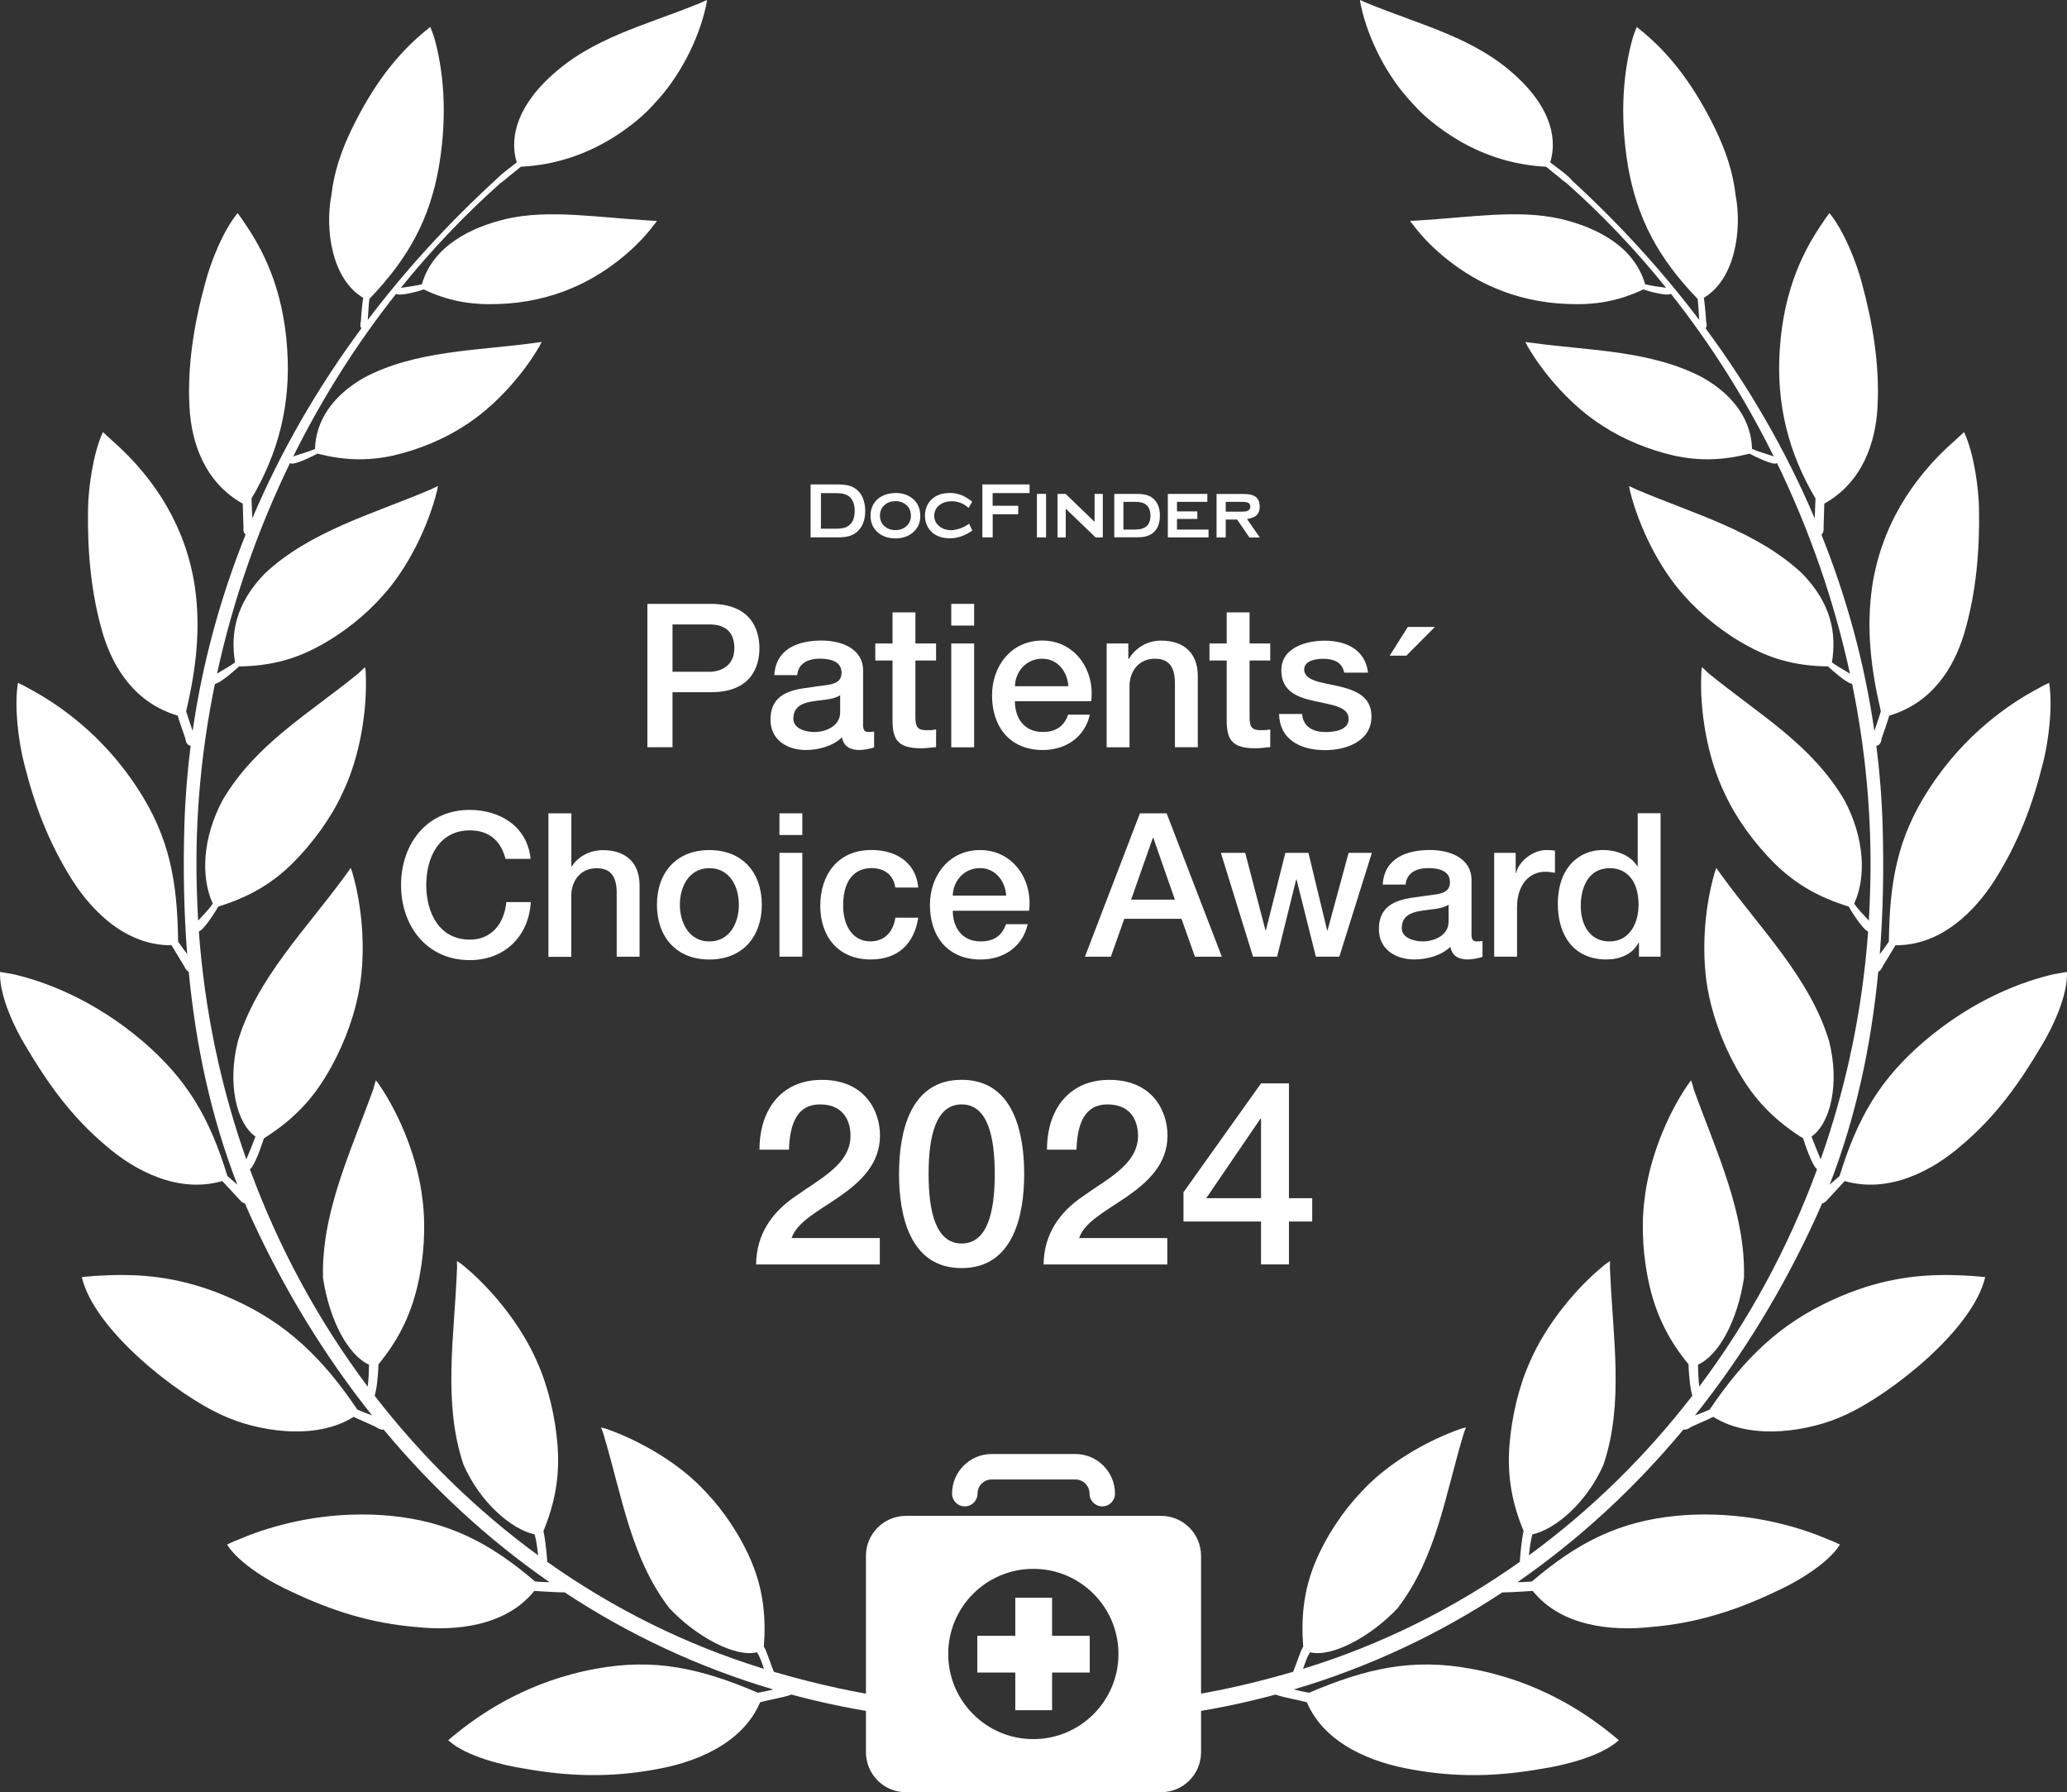 <?xml version="1.0" encoding="UTF-8"?><svg id="Layer_2" xmlns="http://www.w3.org/2000/svg" viewBox="0 0 311.81 270.3"><rect x="0" y="0" width="311.81" height="270.3" fill="#333333" stroke="none"/><defs><style>.cls-1{fill:#fff;}</style></defs><g id="Ebene_1"><path class="cls-1" d="M144.46,259.6c-8.74-.5-17.13-1.87-25.12-4.03-.07.06-.16.11-.26.12-1.21.39-3.25.72-4.41,1.05-2.75,6.44-10.07,9.14-15.79,10.13-6.89,1.27-13.22,1.05-19.71-.11-3.3-.5-8.92-1.87-11.56-4.29.49-.44.99-.83,1.54-1.27,3.74-2.97,10.73-7.71,20.81-9.52,8.7-1.6,15.63-.11,24.38,3.63.82-.14,1.57-.32,2.3-.5-11.35-3.36-21.88-8.32-31.47-14.65-.04.01-.07.01-.11.01-1.27,0-3.25-.16-4.46-.22-4.35,5.4-12,6.06-17.73,5.45-6.88-.55-12.88-2.48-18.77-5.28-3.03-1.33-7.98-4.19-9.85-7.16.55-.28,1.15-.55,1.76-.77,3.73-1.6,10.36-3.77,18.56-3.77,1.37,0,2.78.06,4.23.19,8.75.83,15.03,4.02,21.91,9.91.75.08,1.48.1,2.19.11-9.31-6.45-17.69-14.2-25.04-23.03-.33.09-.74-.08-1.04-.31-.33-.22-2.97-1.32-3.47-1.6-5.78,3.69-14.75,2.15-19.87-.27-6.77-3.03-19.32-12.88-21.14-20.81.66-.06,1.27-.11,1.93-.17,1.2-.07,2.58-.14,4.12-.14,4.42,0,10.16.62,16.9,3.72,7.93,3.58,13.33,8.75,18.61,16.57.75.35,1.5.62,2.23.89-7.14-8.94-13.24-18.93-18.19-29.73-.34-.74-.67-1.49-.98-2.23-.3-.07-.59-.3-.78-.53-.28-.33-2.26-2.42-2.65-2.86-6.66,1.93-13.26-1.59-17.56-5.34-5.23-4.4-8.75-9.36-12.11-15.03-1.64-2.69-3.83-7.32-3.86-10.75v-.12c0-.1,0-.2.01-.3.66.11,1.26.22,1.93.33,4.56,1.04,12.05,3.69,19.65,10.18,6.6,5.67,10.02,11.45,12.71,20.26.52.45,1.02.88,1.5,1.31-3.93-10.09-6.25-20.86-7.33-32.11-.31-.13-.55-.48-.66-.8-.22-.38-1.65-2.69-1.93-3.19-6.88.05-12-5.12-15.03-9.91-3.52-5.61-5.61-11.12-7.21-17.5-.82-3.14-1.54-8.59-.93-12.17.6.28,1.15.55,1.7.88,4.13,2.2,11.01,6.77,16.41,15.14,4.73,7.27,5.94,13.87,6.05,23.01.46.69.92,1.29,1.37,1.89-.5-6.3-.62-12.74-.43-19.29.12-4.09.44-8.15.95-12.15-.5-.01-.74-.55-.79-1.06-.11-.38-1.04-2.91-1.15-3.47-6.44-1.92-9.69-7.1-11.29-12.32-1.81-6.12-2.36-12.5-2.25-18.89.05-3.14.77-8.42,2.25-11.56.44.39.88.83,1.38,1.27,6.66,5.83,11.17,13.27,12.49,22.07.89,6.28.22,12.22-1.32,18.77.3.99.66,1.99.98,2.96,1.48-10.25,4.19-20.15,7.99-29.61-.31-.22-.37-.71-.32-1.09,0-.39-.11-3.03-.11-3.58-5.73-3.19-7.77-9.19-8.04-14.64-.33-6.28.71-12.55,2.37-18.61.77-3.03,2.69-7.92,4.9-10.57.38.5.71.99,1.04,1.49,2.53,3.69,5.84,9.58,6.44,19.1.55,8.26-1.32,15.58-5.39,22.46.03.88.08,1.97.12,2.99,4.3-10.12,9.85-19.72,16.47-28.67-.26-.24-.17-.68-.08-1.13,0-.49.22-2.8.33-3.47-4.73-2.8-5.78-10.29-4.79-15.46.39-3.53,1.54-6.83,3.09-10.02,2.91-5.95,6.49-11.23,11.83-15.36.22.55.44,1.1.61,1.65,1.26,4.51,2.09,11.01.71,19.32-1.37,7.93-4.57,13.88-10.51,20.04-.13,1.15-.16,2.13-.24,3.17,5.67-7.49,12.1-14.51,19.17-21.01.08-.07.38-.37.38-.37.94-.88,1.94-1.61,2.93-2.38-1.32-4.29.71-8.92,5.01-12.88,6.33-5.94,14.36-7.76,22.57-11.12.38-.16.71-.33,1.1-.49,0,.27-.06.49-.11.77-1.1,5.17-4.02,10.9-7.87,14.91-1.6,1.82-3.58,3.36-5.56,4.68-4.46,2.92-9.31,4.52-14.54,4.79-.88.77-1.6,1.26-2.48,2.03,0,0-.41.3-.6.45-5.43,4.83-10.45,10.12-15.01,15.78,1.06-.14,2.18-.3,3.17-.53,1.66-5.78,7.38-8.59,12.72-9.86,6.44-1.48,13.76-.22,21.52.23.39.05.83.05,1.22.05-.11.22-.28.38-.44.6-2.92,3.91-7.66,7.6-12.45,9.58-3.19,1.38-7.1,2.26-11.01,2.37-4.07.17-7.59-.44-11.28-2.2-.53.21-3.53,1.08-4.17.67-6.01,7.59-11.2,15.83-15.51,24.52,1.07-.38,2.29-.69,3.28-1.13.11-4.02,2.42-7.93,7.48-10.79,7.76-4.08,16.96-4.02,25.49-5.18.44-.05.83-.11,1.21-.16-.11.21-.22.44-.33.66-2.53,4.34-6.77,9.13-11.34,12-3.03,1.98-6.83,3.57-10.68,4.46-4.02.88-7.6.71-11.45-.28-.55.28-3.63,1.87-4.13,1.43l-.02-.02c-4.91,10.12-8.63,20.82-11.01,31.78.9-.59,1.9-1.09,2.72-1.7-.72-4.41.11-8.92,4.51-13.43,6.83-6.39,16.35-8.98,24.89-12.61.38-.16.77-.39,1.21-.55-.06.27-.11.55-.17.82-1.32,5.23-4.29,11.45-8.2,15.75-2.53,2.86-6,5.67-9.74,7.65-3.86,2.09-7.66,2.92-11.89,2.97-.45.4-2.7,2.46-3.65,2.65-2.07,10.04-3.01,20.29-2.74,30.49.04,1.74.11,3.48.21,5.2.76-.84,1.59-1.63,2.21-2.56-1.81-3.96-1.59-9.85,1.49-15.63,5.01-8.48,12.94-12.94,20.48-19.1.33-.33.66-.61.99-.94.05.28.11.55.11.88.27,5.62-.88,12.72-3.53,18.17-1.7,3.69-4.4,7.43-7.54,10.57-3.3,3.25-6.88,5.17-11.17,6.49-.31.56-2.05,3.39-2.93,3.77.87,11.97,3.33,23.52,7.16,34.36.47-1.11.97-2.34,1.38-3.44-2.86-1.99-4.29-7.99-2.64-14.43,2.86-9.47,10.35-16.9,16.18-24.93.28-.39.56-.77.83-1.16.11.28.17.55.28.83,1.54,5.34,2.09,12.49.82,18.44-.82,3.96-2.53,8.37-4.9,12.22-2.42,4.02-5.45,6.88-9.3,9.3-.21.67-1.34,4.11-2.11,4.66,4.36,11.89,10.38,22.93,17.77,32.78.13-1.1.19-2.26.19-3.31-3.13-1.43-5.94-6.61-6.93-13.05-.28-9.85,4.18-19.04,7.59-28.51.11-.44.22-.88.39-1.32.16.22.33.44.49.66,3.2,4.68,5.89,11.34,6.55,17.45.5,4.02.23,8.7-.82,13.1-1.1,4.52-2.97,8.15-5.84,11.62,0,.49-.11,2.8-.44,4.23-.04.16-.07.35-.13.51,7.1,9.19,15.4,17.31,24.66,24.07-.13-1.06-.23-2.12-.53-3.16-3.41-.72-8.2-4.74-10.73-10.52-3.14-9.35-1.38-19.26-.99-29.34.05-.44,0-.88,0-1.37.22.16.49.33.72.49,4.4,3.53,8.97,9.14,11.39,14.75,1.65,3.69,2.75,8.26,3.08,12.72.33,4.68-.44,8.64-2.14,12.77.16.55.44,2.76.55,4.24,0,.13.01.26.02.4,9.93,7.04,20.93,12.53,32.7,16.14-.31-.83-.52-1.68-1.07-2.5-3.19.82-9.14-2.31-13.21-6.66-5.78-7.54-7.1-16.74-9.86-25.99-.11-.43-.27-.82-.44-1.26.28.05.55.16.83.22,5.12,1.82,11.01,5.17,14.97,9.52,2.7,2.81,5.34,6.72,6.99,10.74,1.71,4.18,2.1,8.25,1.77,12.6.33.39.88,2.21,1.43,3.58.03.06.06.13.09.2.16.05.3.09.46.13,8.36,2.42,17.06,4.13,26.03,4.73.67.67,1.11,1.55,1.22,2.59ZM274.86,181.52c.29-.07.58-.3.78-.53.27-.33,2.25-2.42,2.64-2.86,6.66,1.93,13.27-1.59,17.56-5.34,5.23-4.4,8.75-9.36,12.11-15.03,1.71-2.8,4.02-7.7,3.85-11.17-.66.11-1.26.22-1.92.33-4.57,1.04-12.06,3.69-19.66,10.18-6.6,5.67-10.01,11.45-12.71,20.26-.52.45-1.02.88-1.5,1.31,3.93-10.09,6.25-20.86,7.33-32.11.31-.13.56-.48.66-.8.23-.38,1.65-2.69,1.93-3.19,6.88.05,12-5.12,15.03-9.91,3.52-5.61,5.61-11.12,7.21-17.5.82-3.14,1.54-8.59.94-12.17-.61.28-1.16.55-1.71.88-4.13,2.2-11.01,6.77-16.41,15.14-4.73,7.27-5.94,13.87-6.05,23.01-.46.69-.92,1.29-1.37,1.89.5-6.3.62-12.74.43-19.29-.12-4.09-.44-8.15-.95-12.15.51-.01.74-.55.79-1.06.11-.38,1.04-2.91,1.15-3.47,6.44-1.92,9.69-7.1,11.29-12.32,1.82-6.12,2.37-12.5,2.26-18.89-.06-3.14-.77-8.42-2.26-11.56-.44.39-.88.83-1.38,1.27-6.66,5.83-11.17,13.27-12.49,22.07-.88,6.28-.22,12.22,1.32,18.77-.29.99-.66,1.99-.98,2.96-1.48-10.25-4.19-20.15-7.99-29.61.31-.22.37-.71.33-1.09,0-.39.11-3.03.11-3.58,5.72-3.19,7.76-9.19,8.03-14.64.33-6.28-.71-12.55-2.36-18.61-.78-3.03-2.7-7.92-4.9-10.57-.39.5-.72.99-1.05,1.49-2.53,3.69-5.83,9.58-6.44,19.1-.55,8.26,1.32,15.58,5.39,22.46-.03.88-.08,1.97-.12,3-4.3-10.13-9.85-19.73-16.47-28.68.26-.24.17-.68.08-1.13,0-.49-.22-2.8-.33-3.47,4.73-2.8,5.78-10.29,4.79-15.46-.39-3.53-1.54-6.83-3.08-10.02-2.92-5.95-6.5-11.23-11.84-15.36-.22.55-.44,1.1-.6,1.65-1.27,4.51-2.1,11.01-.72,19.32,1.38,7.93,4.57,13.88,10.51,20.04.13,1.15.16,2.13.24,3.17-5.67-7.49-12.09-14.51-19.17-21.01-.08-.07-.2-.25-.33-.38-.94-.88-1.98-1.6-2.98-2.37,1.32-4.29-.71-8.92-5-12.88-6.34-5.94-14.37-7.76-22.57-11.12-.39-.16-.72-.33-1.11-.49,0,.27.06.49.11.77,1.1,5.17,4.02,10.9,7.88,14.91,1.59,1.82,3.57,3.36,5.56,4.68,4.46,2.92,9.3,4.52,14.53,4.79.88.77,1.6,1.27,2.48,2.04.39.28.43.3.6.44,5.44,4.83,10.45,10.12,15.01,15.78-1.06-.14-2.18-.3-3.17-.53-1.66-5.78-7.38-8.59-12.72-9.86-6.44-1.48-13.76-.22-21.52.23-.39.05-.83.05-1.21.05.11.22.27.38.44.6,2.91,3.91,7.65,7.6,12.44,9.58,3.19,1.38,7.1,2.26,11.01,2.37,4.07.17,7.59-.44,11.28-2.2.53.21,3.54,1.08,4.17.66,6.01,7.6,11.21,15.84,15.51,24.53-1.07-.38-2.28-.69-3.27-1.13-.11-4.02-2.43-7.93-7.49-10.79-7.76-4.08-16.96-4.02-25.49-5.18-.44-.05-.82-.11-1.21-.16.11.21.22.44.33.66,2.53,4.34,6.77,9.13,11.34,12,3.03,1.98,6.83,3.57,10.68,4.46,4.02.88,7.6.71,11.45-.28.55.28,3.63,1.87,4.13,1.43.01,0,.01-.01.02-.02,4.91,10.12,8.63,20.82,11.01,31.78-.9-.59-1.89-1.09-2.72-1.7.72-4.41-.11-8.92-4.51-13.43-6.83-6.39-16.35-8.98-24.88-12.61-.39-.16-.77-.39-1.22-.55.06.27.11.55.17.82,1.32,5.23,4.29,11.45,8.2,15.75,2.54,2.86,6,5.67,9.75,7.65,3.85,2.09,7.65,2.92,11.89,2.97.44.4,2.69,2.46,3.65,2.65,2.06,10.04,3,20.29,2.73,30.49-.04,1.74-.11,3.48-.21,5.2-.76-.84-1.59-1.63-2.21-2.56,1.82-3.96,1.6-9.85-1.49-15.63-5.01-8.48-12.93-12.94-20.47-19.1-.34-.33-.67-.61-.99-.94-.06.28-.11.55-.11.88-.28,5.62.88,12.72,3.52,18.17,1.7,3.69,4.4,7.43,7.54,10.57,3.3,3.25,6.88,5.17,11.17,6.49.31.56,2.05,3.4,2.93,3.77-.87,11.97-3.33,23.52-7.16,34.36-.47-1.11-.96-2.34-1.38-3.44,2.86-1.99,4.29-7.99,2.64-14.43-2.86-9.47-10.35-16.9-16.18-24.93-.28-.39-.55-.77-.83-1.16-.11.28-.16.55-.27.83-1.55,5.34-2.1,12.49-.83,18.44.83,3.96,2.53,8.37,4.9,12.22,2.42,4.02,5.45,6.88,9.3,9.3.21.67,1.34,4.11,2.11,4.66-4.36,11.89-10.38,22.93-17.77,32.77-.13-1.09-.19-2.25-.19-3.3,3.14-1.43,5.94-6.61,6.93-13.05.28-9.85-4.18-19.04-7.59-28.51-.11-.44-.22-.88-.39-1.32-.16.22-.33.44-.49.66-3.2,4.68-5.89,11.34-6.55,17.45-.5,4.02-.22,8.7.82,13.1,1.1,4.52,2.98,8.15,5.84,11.62,0,.49.11,2.8.44,4.23.04.16.07.35.13.51-7.1,9.19-15.39,17.31-24.65,24.07.12-1.06.23-2.12.52-3.16,3.41-.72,8.2-4.74,10.73-10.52,3.14-9.35,1.38-19.26.99-29.34-.05-.44,0-.88,0-1.37-.22.16-.49.33-.71.49-4.41,3.53-8.98,9.14-11.4,14.75-1.65,3.69-2.75,8.26-3.08,12.72-.33,4.68.44,8.64,2.15,12.77-.17.55-.44,2.76-.55,4.24,0,.13-.02.26-.02.4-9.93,7.04-20.94,12.53-32.71,16.14.31-.83.53-1.68,1.07-2.5,3.2.82,9.14-2.31,13.21-6.66,5.78-7.54,7.11-16.74,9.86-25.99.11-.43.27-.82.44-1.26-.28.05-.55.16-.83.22-5.12,1.82-11.01,5.17-14.97,9.52-2.7,2.81-5.34,6.72-6.99,10.74-1.71,4.18-2.09,8.25-1.76,12.6-.33.39-.88,2.21-1.44,3.58-.03.06-.06.13-.09.2-.16.04-.3.09-.46.13-8.36,2.42-17.06,4.13-26.03,4.73-.66.67-1.1,1.55-1.21,2.59,8.73-.5,17.12-1.87,25.11-4.03.07.06.16.11.26.12,1.21.39,3.25.72,4.41,1.05,2.75,6.44,10.07,9.14,15.8,10.13,6.88,1.27,13.21,1.05,19.7-.11,3.31-.5,8.92-1.87,11.56-4.29-.49-.44-.99-.83-1.54-1.27-3.74-2.97-10.73-7.71-20.81-9.52-8.69-1.6-15.63-.11-24.38,3.63-.81-.14-1.57-.32-2.3-.5,11.35-3.36,21.88-8.32,31.47-14.65.04.01.08.01.11.01,1.27,0,3.25-.16,4.46-.22,4.35,5.4,12,6.06,17.73,5.45,6.88-.55,12.88-2.48,18.77-5.28,3.03-1.33,7.98-4.19,9.85-7.16-.55-.28-1.15-.55-1.76-.77-3.72-1.6-10.36-3.77-18.55-3.77-1.37,0-2.79.06-4.24.19-8.75.83-15.03,4.02-21.91,9.91-.75.08-1.48.1-2.19.11,9.31-6.45,17.7-14.2,25.04-23.03.33.09.74-.08,1.04-.31.33-.22,2.98-1.32,3.47-1.6,5.78,3.69,14.75,2.15,19.87-.27,6.77-3.03,19.32-12.88,21.14-20.81-.66-.06-1.26-.11-1.93-.17-1.2-.07-2.58-.14-4.12-.14-4.42,0-10.16.62-16.9,3.72-7.93,3.58-13.33,8.75-18.61,16.57-.75.35-1.5.62-2.23.89,7.14-8.94,13.24-18.93,18.19-29.73.34-.74.67-1.49.99-2.23Z"/><path class="cls-1" d="M143.04,249.46c0-7.09,5.75-12.84,12.84-12.84s12.84,5.75,12.84,12.84-5.75,12.84-12.84,12.84-12.84-5.75-12.84-12.84M136.66,228.63c-3.33,0-6.03,2.7-6.03,6.03v29.62c0,3.33,2.7,6.03,6.03,6.03h38.49c3.33,0,6.03-2.7,6.03-6.03v-29.62c0-3.33-2.7-6.03-6.03-6.03h-38.49ZM149.59,219.3c-3.29,0-5.97,2.68-5.97,5.98,0,1.06.86,1.92,1.92,1.92s1.92-.86,1.92-1.92c0-1.18.96-2.14,2.13-2.14h12.63c1.18,0,2.14.96,2.14,2.14,0,1.06.86,1.92,1.92,1.92s1.92-.86,1.92-1.92c0-3.29-2.68-5.98-5.98-5.98h-12.63Z"/><polygon class="cls-1" points="158.71 240.98 153.16 240.98 153.16 246.72 147.43 246.72 147.43 252.26 153.16 252.26 153.16 257.94 158.71 257.94 158.71 252.26 164.39 252.26 164.39 246.72 158.71 246.72 158.71 240.98"/><path class="cls-1" d="M97.66,91.08h9.54c6.18,0,7.36,4,7.36,6.69s-1.18,6.66-7.36,6.63h-5.75v8.3h-3.79v-21.63ZM101.45,101.32h5.54c1.7,0,3.79-.85,3.79-3.57s-1.73-3.57-3.73-3.57h-5.6v7.15Z"/><path class="cls-1" d="M130.19,109.22c0,.85.18,1.18.82,1.18.21,0,.48,0,.85-.06v2.39c-.51.18-1.61.39-2.18.39-1.39,0-2.39-.48-2.67-1.91-1.36,1.33-3.57,1.91-5.42,1.91-2.82,0-5.36-1.51-5.36-4.57,0-3.91,3.12-4.54,6.03-4.88,2.48-.45,4.69-.18,4.69-2.21,0-1.79-1.85-2.12-3.24-2.12-1.94,0-3.3.79-3.45,2.48h-3.45c.24-4.03,3.66-5.21,7.12-5.21,3.06,0,6.27,1.24,6.27,4.54v8.06ZM126.74,104.86c-1.06.7-2.73.67-4.24.94-1.48.24-2.82.79-2.82,2.61,0,1.54,1.97,2,3.18,2,1.51,0,3.88-.79,3.88-2.97v-2.57Z"/><path class="cls-1" d="M132.04,97.05h2.6v-4.69h3.45v4.69h3.12v2.57h-3.12v8.36c0,1.42.12,2.15,1.67,2.15.48,0,.97,0,1.45-.12v2.67c-.76.06-1.48.18-2.24.18-3.6,0-4.27-1.39-4.33-4v-9.24h-2.6v-2.57Z"/><path class="cls-1" d="M143.5,91.08h3.45v3.27h-3.45v-3.27ZM143.5,97.05h3.45v15.66h-3.45v-15.66Z"/><path class="cls-1" d="M153.1,105.77c0,2.45,1.33,4.63,4.21,4.63,2,0,3.21-.88,3.82-2.61h3.27c-.76,3.42-3.66,5.33-7.09,5.33-4.91,0-7.66-3.42-7.66-8.24,0-4.45,2.91-8.27,7.57-8.27,4.94,0,7.97,4.45,7.39,9.15h-11.51ZM161.16,103.5c-.12-2.18-1.61-4.15-3.94-4.15s-4.03,1.82-4.12,4.15h8.06Z"/><path class="cls-1" d="M166.94,97.05h3.27v2.3l.06.06c1.03-1.73,2.82-2.79,4.88-2.79,3.39,0,5.54,1.82,5.54,5.33v10.75h-3.45v-9.84c-.06-2.45-1.03-3.51-3.06-3.51-2.3,0-3.79,1.82-3.79,4.12v9.24h-3.45v-15.66Z"/><path class="cls-1" d="M182.45,97.05h2.6v-4.69h3.45v4.69h3.12v2.57h-3.12v8.36c0,1.42.12,2.15,1.67,2.15.48,0,.97,0,1.45-.12v2.67c-.76.06-1.48.18-2.24.18-3.6,0-4.27-1.39-4.33-4v-9.24h-2.6v-2.57Z"/><path class="cls-1" d="M196.42,107.68c.18,2,1.7,2.73,3.54,2.73,1.3,0,3.57-.27,3.48-2.06-.09-1.82-2.6-2.03-5.12-2.61-2.54-.54-5.03-1.45-5.03-4.63,0-3.42,3.7-4.48,6.54-4.48,3.21,0,6.12,1.33,6.54,4.82h-3.6c-.3-1.64-1.67-2.09-3.18-2.09-1,0-2.85.24-2.85,1.61,0,1.7,2.54,1.94,5.09,2.51,2.51.58,5.06,1.48,5.06,4.57,0,3.73-3.76,5.09-7,5.09-3.94,0-6.88-1.76-6.94-5.45h3.45Z"/><path class="cls-1" d="M212.36,94.56h4.09l-4.3,4.33h-2.51l2.73-4.33Z"/><path class="cls-1" d="M76.26,129.54c-.64-2.48-2.24-4.3-5.39-4.3-4.63,0-6.57,4.09-6.57,8.24s1.94,8.24,6.57,8.24c3.36,0,5.21-2.51,5.51-5.66h3.69c-.3,5.18-3.97,8.75-9.21,8.75-6.48,0-10.36-5.15-10.36-11.33s3.88-11.33,10.36-11.33c4.88.03,8.72,2.73,9.18,7.39h-3.79Z"/><path class="cls-1" d="M82.74,122.67h3.45v8.03h.06c.85-1.42,2.64-2.48,4.69-2.48,3.39,0,5.54,1.82,5.54,5.33v10.75h-3.45v-9.84c-.06-2.45-1.03-3.51-3.06-3.51-2.3,0-3.79,1.82-3.79,4.12v9.24h-3.45v-21.63Z"/><path class="cls-1" d="M99.1,136.45c0-4.79,2.88-8.24,7.91-8.24s7.91,3.45,7.91,8.24-2.88,8.27-7.91,8.27-7.91-3.45-7.91-8.27ZM111.46,136.45c0-2.7-1.36-5.51-4.45-5.51s-4.45,2.82-4.45,5.51,1.36,5.54,4.45,5.54,4.45-2.82,4.45-5.54Z"/><path class="cls-1" d="M117.58,122.67h3.45v3.27h-3.45v-3.27ZM117.58,128.63h3.45v15.66h-3.45v-15.66Z"/><path class="cls-1" d="M135.06,133.87c-.27-1.91-1.67-2.94-3.57-2.94-1.79,0-4.3.94-4.3,5.69,0,2.6,1.15,5.36,4.15,5.36,2,0,3.39-1.33,3.73-3.57h3.45c-.64,4.06-3.15,6.3-7.18,6.3-4.91,0-7.6-3.48-7.6-8.09s2.57-8.42,7.72-8.42c3.63,0,6.72,1.82,7.06,5.66h-3.45Z"/><path class="cls-1" d="M143.73,137.36c0,2.45,1.33,4.63,4.21,4.63,2,0,3.21-.88,3.82-2.6h3.27c-.76,3.42-3.66,5.33-7.09,5.33-4.91,0-7.66-3.42-7.66-8.24,0-4.45,2.91-8.27,7.57-8.27,4.94,0,7.97,4.45,7.39,9.15h-11.51ZM151.78,135.08c-.12-2.18-1.61-4.15-3.94-4.15s-4.03,1.82-4.12,4.15h8.06Z"/><path class="cls-1" d="M171.96,122.67h4.03l8.33,21.63h-4.06l-2.03-5.72h-8.63l-2.03,5.72h-3.91l8.3-21.63ZM170.63,135.69h6.6l-3.24-9.3h-.09l-3.27,9.3Z"/><path class="cls-1" d="M184.17,128.63h3.67l3.06,11.69h.06l2.94-11.69h3.48l2.82,11.69h.06l3.18-11.69h3.51l-4.91,15.66h-3.54l-2.91-11.63h-.06l-2.88,11.63h-3.63l-4.85-15.66Z"/><path class="cls-1" d="M221.97,140.81c0,.85.18,1.18.82,1.18.21,0,.48,0,.85-.06v2.39c-.51.18-1.61.39-2.18.39-1.39,0-2.39-.48-2.67-1.91-1.36,1.33-3.57,1.91-5.42,1.91-2.82,0-5.36-1.51-5.36-4.57,0-3.91,3.12-4.54,6.03-4.88,2.48-.45,4.69-.18,4.69-2.21,0-1.79-1.85-2.12-3.24-2.12-1.94,0-3.3.79-3.45,2.48h-3.45c.24-4.03,3.66-5.21,7.12-5.21,3.06,0,6.27,1.24,6.27,4.54v8.06ZM218.52,136.45c-1.06.7-2.73.67-4.24.94-1.48.24-2.82.79-2.82,2.6,0,1.54,1.97,2,3.18,2,1.51,0,3.88-.79,3.88-2.97v-2.57Z"/><path class="cls-1" d="M225.4,128.63h3.24v3.03h.06c.39-1.67,2.45-3.45,4.57-3.45.79,0,1,.06,1.3.09v3.33c-.48-.06-1-.15-1.48-.15-2.36,0-4.24,1.91-4.24,5.36v7.45h-3.45v-15.66Z"/><path class="cls-1" d="M250.51,144.29h-3.27v-2.12h-.06c-.91,1.79-2.88,2.54-4.85,2.54-4.94,0-7.33-3.66-7.33-8.36,0-5.66,3.36-8.15,6.78-8.15,1.97,0,4.15.73,5.21,2.45h.06v-8h3.45v21.63ZM242.79,141.99c3.09,0,4.39-2.82,4.39-5.54,0-3.45-1.67-5.51-4.33-5.51-3.24,0-4.39,2.88-4.39,5.69s1.33,5.36,4.33,5.36Z"/><path class="cls-1" d="M132.7,190.71h-18.64c.04-4.49,2.34-7.88,6.01-10.33,3.55-2.57,8.15-4.72,8.23-8.97.04-1.95-.78-4.84-4.6-4.84-3.51,0-4.56,3-4.68,6.83h-4.45c0-6.05,3.31-10.53,9.4-10.53,6.67,0,8.78,4.88,8.78,8.38,0,4.33-2.96,7.02-6.08,9.2-3.16,2.18-6.47,3.86-7.25,6.28h13.3v3.98Z"/><path class="cls-1" d="M154.5,177.06c0,6.2-1.6,14.2-9.44,14.2s-9.44-8-9.44-14.2,1.6-14.2,9.44-14.2,9.44,8,9.44,14.2ZM150.06,177.06c0-5.69-1.09-10.49-4.99-10.49s-4.99,4.8-4.99,10.49,1.09,10.49,4.99,10.49,4.99-4.8,4.99-10.49Z"/><path class="cls-1" d="M176.07,190.71h-18.64c.04-4.49,2.34-7.88,6.01-10.33,3.55-2.57,8.15-4.72,8.23-8.97.04-1.95-.78-4.84-4.6-4.84-3.51,0-4.56,3-4.68,6.83h-4.45c0-6.05,3.31-10.53,9.4-10.53,6.67,0,8.78,4.88,8.78,8.38,0,4.33-2.96,7.02-6.08,9.2-3.16,2.18-6.47,3.86-7.25,6.28h13.3v3.98Z"/><path class="cls-1" d="M197.95,184.23h-3.51v6.47h-4.21v-6.47h-11.7v-4.41l11.7-16.42h4.21v17.32h3.51v3.51ZM181.96,180.72h8.27v-12.01h-.08l-8.19,12.01Z"/><path class="cls-1" d="M122.28,73.06h4c.96,0,1.7.11,2.21.33.73.33,1.27.86,1.62,1.61.27.59.41,1.27.41,2.06,0,1.38-.41,2.43-1.23,3.15-.35.3-.76.52-1.22.65s-1.06.19-1.79.19h-4v-7.99ZM123.84,79.74h2.29c.72,0,1.26-.1,1.63-.29.78-.41,1.17-1.2,1.17-2.39,0-.86-.21-1.52-.63-1.98-.23-.25-.52-.43-.86-.54s-.77-.16-1.31-.16h-2.29v5.37Z"/><path class="cls-1" d="M135.07,74.35c1.02,0,1.86.27,2.54.8.81.64,1.22,1.54,1.22,2.68,0,1.07-.41,1.93-1.22,2.57-.67.53-1.52.8-2.53.8s-1.87-.27-2.54-.8c-.81-.64-1.22-1.52-1.22-2.62s.41-1.99,1.22-2.62c.68-.52,1.52-.78,2.53-.8ZM135.07,75.59c-.7,0-1.27.22-1.72.66-.41.41-.61.91-.61,1.52s.2,1.12.61,1.52c.45.44,1.03.66,1.73.66s1.27-.22,1.72-.66c.41-.4.61-.89.61-1.49,0-.65-.2-1.17-.61-1.56-.45-.43-1.03-.65-1.73-.66Z"/><path class="cls-1" d="M146.2,78.99l.47,1.03c-.52.38-1.07.67-1.66.87s-1.15.3-1.67.3c-1.05,0-1.9-.25-2.57-.76-.38-.3-.67-.66-.89-1.1-.23-.48-.35-1-.35-1.56,0-.77.21-1.45.64-2.04.69-.92,1.74-1.38,3.15-1.38.52,0,1.05.09,1.59.28s1.12.53,1.75,1.04l-.55.94c-.3-.29-.66-.53-1.1-.72s-.91-.29-1.44-.29c-.73,0-1.34.19-1.82.56-.55.42-.82.96-.82,1.62s.27,1.21.82,1.63c.48.38,1.09.56,1.82.56.97-.09,1.84-.41,2.61-.97Z"/><path class="cls-1" d="M149.75,77.56v3.49h-1.56v-7.99h7.12v1.31h-5.57v1.91h3.86v1.28h-3.86Z"/><path class="cls-1" d="M157.8,81.05h-1.38v-6.56h1.38v6.56Z"/><path class="cls-1" d="M160.77,76.73v4.32h-1.24v-6.56h1.22l4.37,4.22v-4.22h1.24v6.56h-1.09l-4.5-4.32Z"/><path class="cls-1" d="M168.09,74.49h3.38c.79,0,1.41.1,1.86.3.62.28,1.07.75,1.35,1.39.2.45.29.98.29,1.58,0,1.12-.32,1.98-.97,2.55-.29.26-.63.44-1.03.56s-.9.17-1.5.17h-3.38v-6.56ZM169.47,79.87h1.77c.79,0,1.37-.18,1.75-.53.38-.37.56-.89.56-1.57s-.19-1.19-.56-1.56c-.2-.19-.43-.32-.71-.4s-.62-.12-1.04-.12h-1.77v4.18Z"/><path class="cls-1" d="M177.55,78.26v1.61h4.76v1.18h-6.14v-6.56h5.96v1.2h-4.58v1.44h3.07v1.14h-3.07Z"/><path class="cls-1" d="M184.9,78.36v2.7h-1.38v-6.56h3.83c.55,0,.96.03,1.25.09s.54.16.77.31c.44.3.66.81.66,1.51,0,.53-.14.95-.41,1.24s-.77.51-1.5.64l1.92,2.77h-1.56l-1.86-2.7h-1.71ZM184.9,77.17h2.46c.38,0,.65-.04.83-.12.28-.11.42-.32.42-.63,0-.27-.1-.46-.29-.57s-.52-.16-.96-.16h-2.46v1.49Z"/></g></svg>